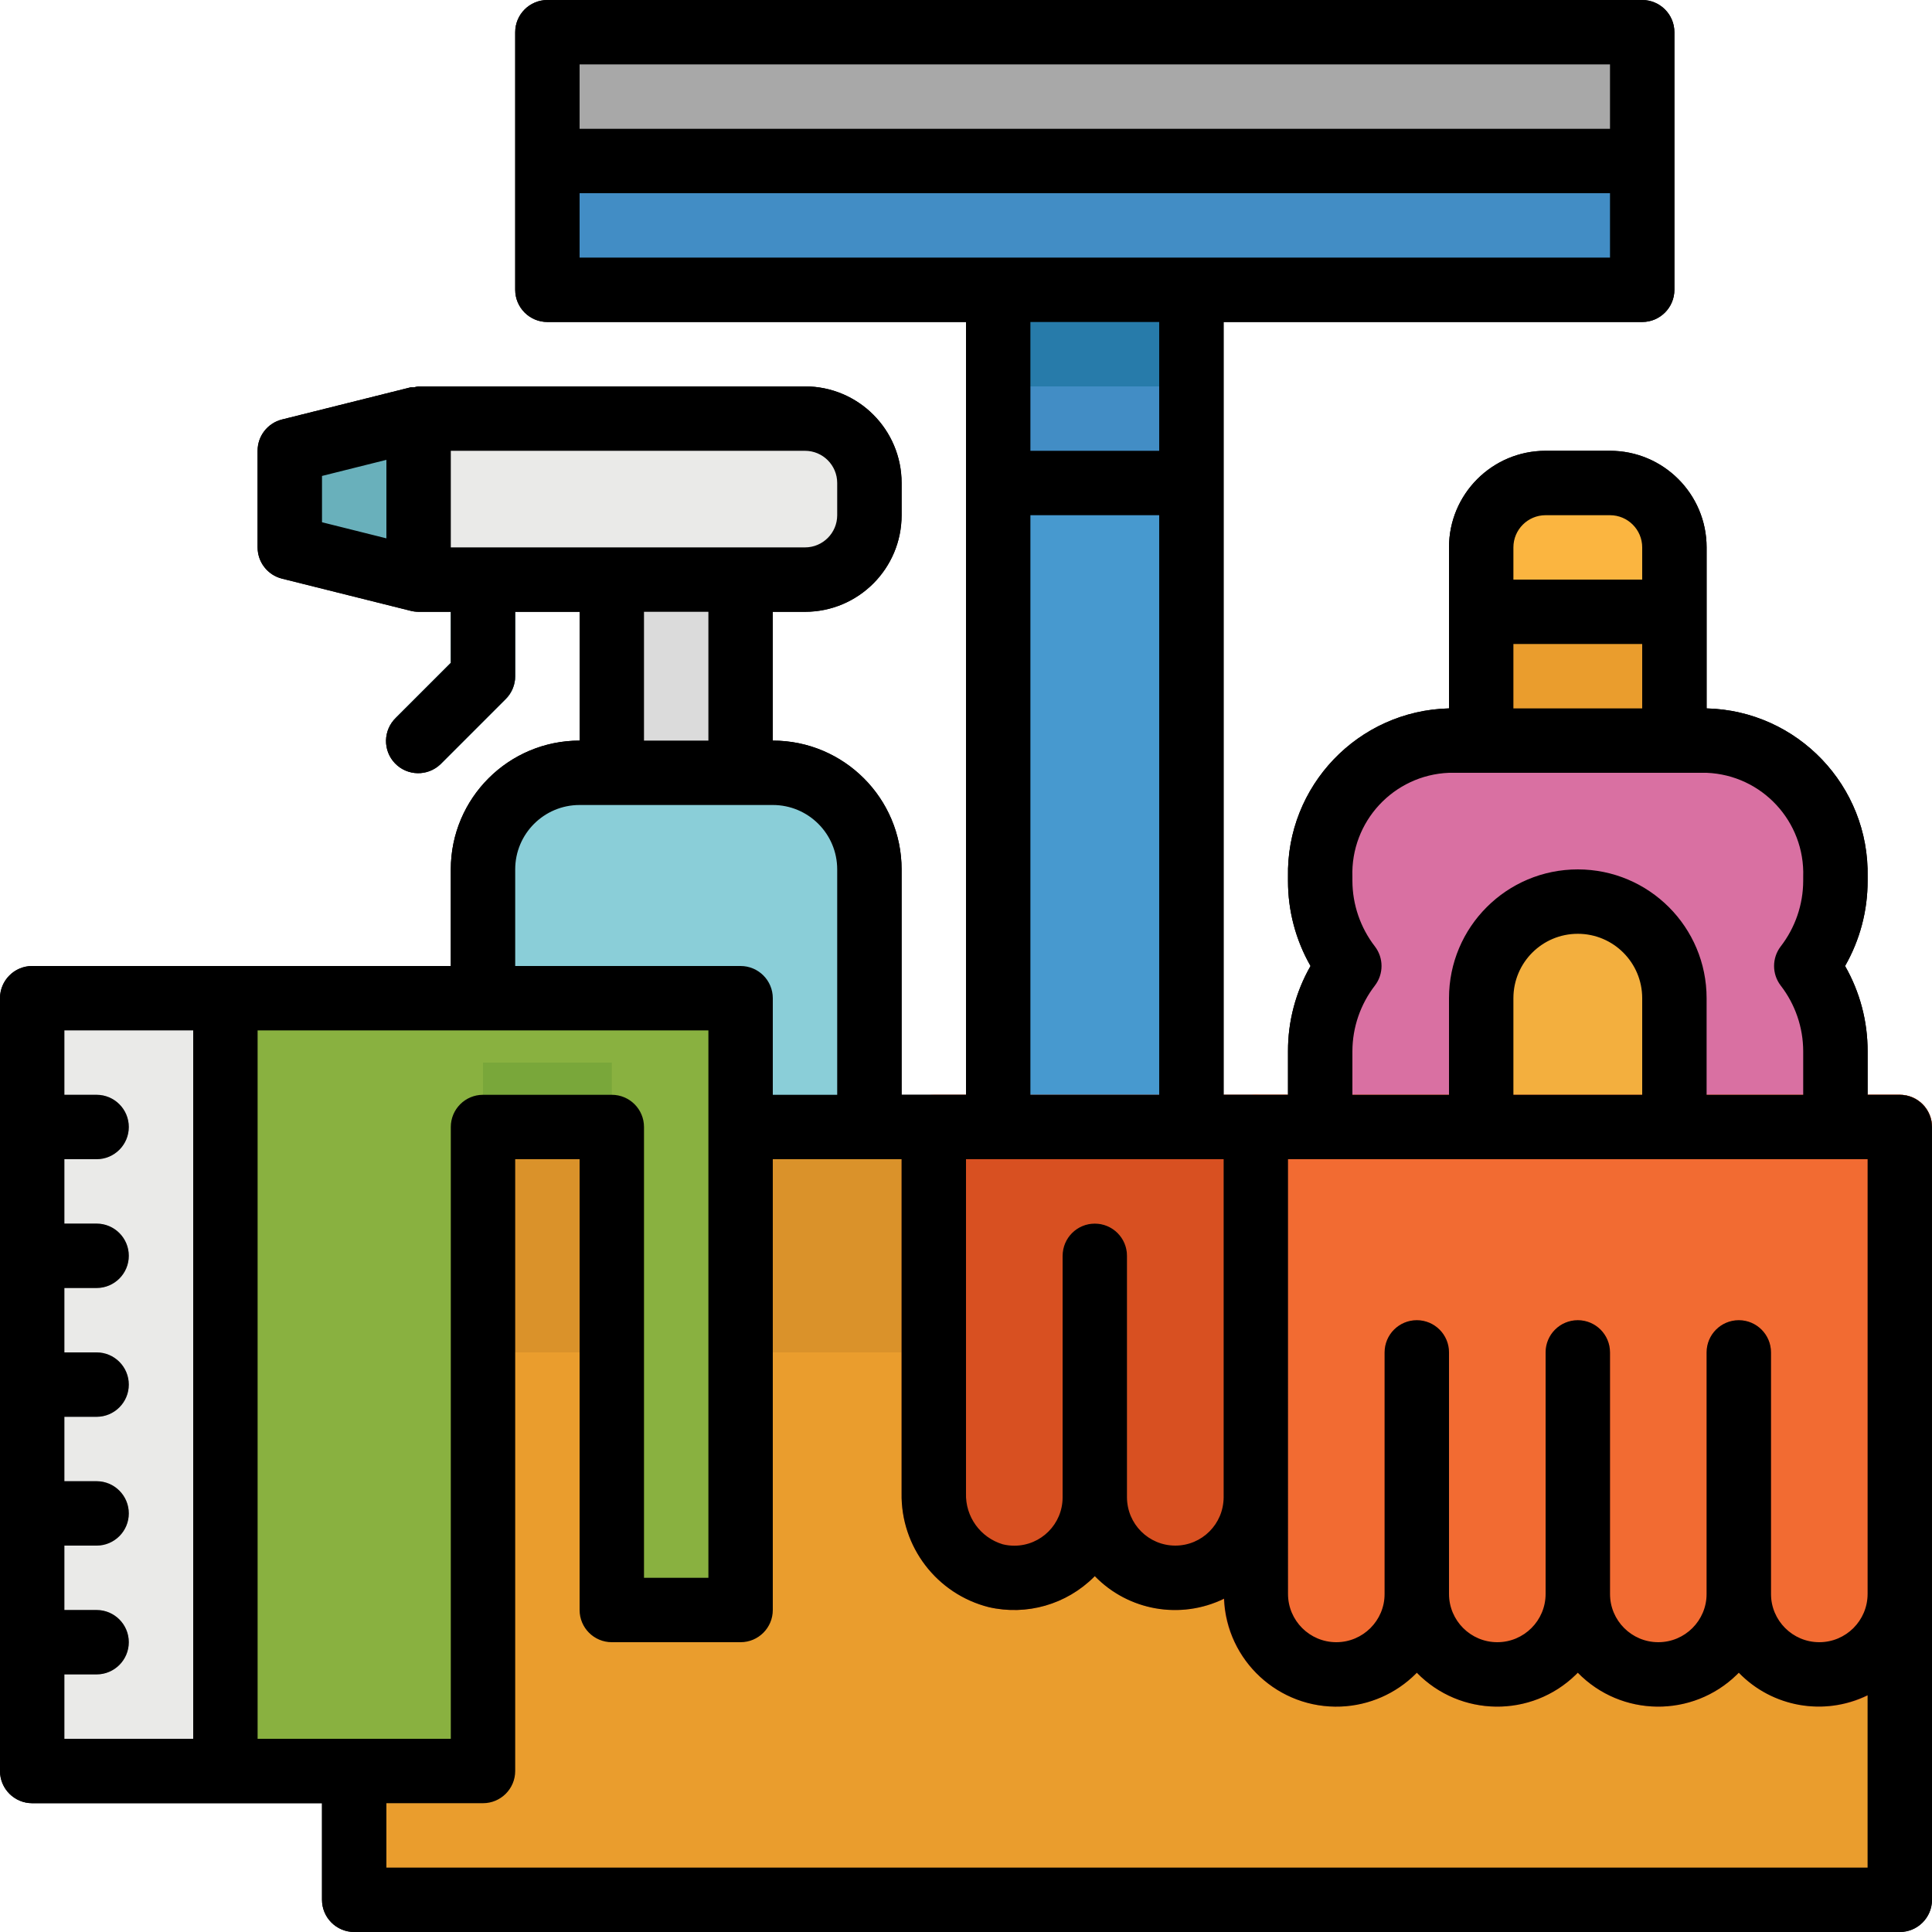 <?xml version="1.0" encoding="iso-8859-1"?>
<!-- Generator: Adobe Illustrator 19.0.0, SVG Export Plug-In . SVG Version: 6.00 Build 0)  -->
<svg version="1.1" id="Capa_1" xmlns="http://www.w3.org/2000/svg" xmlns:xlink="http://www.w3.org/1999/xlink" x="0px" y="0px"
	 viewBox="0 0 512 512" style="enable-background:new 0 0 512 512;" xml:space="preserve">
<path id="SVGCleanerId_0" d="M503.467,290.133h-8.533v-11.546c0.026-7.919-2.039-15.71-5.973-22.588
	c3.934-6.878,5.999-14.669,5.973-22.588v-1.007c0.512-24.098-18.569-44.075-42.667-44.672v-42.667c0-14.14-11.46-25.6-25.6-25.6
	H409.6c-14.14,0-25.6,11.46-25.6,25.6v42.667c-24.098,0.597-43.179,20.574-42.667,44.672v1.007
	c-0.026,7.919,2.039,15.71,5.973,22.588c-3.934,6.878-5.999,14.669-5.973,22.588v11.546h-17.067v-204.8H435.2
	c4.71,0,8.533-3.823,8.533-8.533V8.533c0-4.71-3.823-8.533-8.533-8.533H145.067c-4.71,0-8.533,3.823-8.533,8.533V76.8
	c0,4.71,3.823,8.533,8.533,8.533H256v204.8h-17.067V230.4c0-18.85-15.283-34.133-34.133-34.133v-34.133h8.533
	c14.14,0,25.6-11.46,25.6-25.6V128c0-14.14-11.46-25.6-25.6-25.6h-102.4c-0.401,0.051-0.794,0.128-1.178,0.239
	c-0.299-0.017-0.597-0.017-0.896,0l-34.133,8.533c-3.806,0.956-6.468,4.378-6.46,8.294v25.6c0,3.917,2.662,7.33,6.46,8.277
	l34.133,8.533c0.674,0.171,1.374,0.256,2.074,0.256h8.533v13.534L104.9,190.234c-3.388,3.277-3.482,8.678-0.213,12.066
	c3.268,3.388,8.678,3.482,12.066,0.213c0.068-0.068,0.145-0.137,0.213-0.213l17.067-17.067c1.604-1.596,2.5-3.772,2.5-6.033v-17.067
	H153.6v34.133c-18.85,0-34.133,15.283-34.133,34.133V256H8.533C3.823,256,0,259.823,0,264.533v204.8c0,4.71,3.823,8.533,8.533,8.533
	h76.8v25.6c0,4.71,3.823,8.533,8.533,8.533h409.6c4.71,0,8.533-3.823,8.533-8.533v-204.8
	C512,293.956,508.177,290.133,503.467,290.133z M102.4,142.669l-17.067-4.267v-12.271l17.067-4.267V142.669z M51.2,460.8H17.067
	v-17.067H25.6c4.71,0,8.533-3.823,8.533-8.533s-3.823-8.533-8.533-8.533h-8.533V409.6H25.6c4.71,0,8.533-3.823,8.533-8.533
	s-3.823-8.533-8.533-8.533h-8.533v-17.067H25.6c4.71,0,8.533-3.823,8.533-8.533S30.31,358.4,25.6,358.4h-8.533v-17.067H25.6
	c4.71,0,8.533-3.823,8.533-8.533s-3.823-8.533-8.533-8.533h-8.533V307.2H25.6c4.71,0,8.533-3.823,8.533-8.533
	s-3.823-8.533-8.533-8.533h-8.533v-17.067H51.2V460.8z M401.067,145.067c0-4.71,3.823-8.533,8.533-8.533h17.067
	c4.71,0,8.533,3.823,8.533,8.533v8.533h-34.133V145.067z M401.067,170.667H435.2v17.067h-34.133V170.667z M358.4,278.588
	c0.017-6.306,2.116-12.425,5.973-17.417c2.33-3.055,2.33-7.287,0-10.342c-3.857-4.992-5.956-11.11-5.973-17.417v-1.007
	c-0.512-14.677,10.923-27.017,25.6-27.605h68.267c14.677,0.589,26.112,12.928,25.6,27.605v1.007
	c-0.009,6.306-2.116,12.433-5.973,17.417c-2.33,3.055-2.33,7.287,0,10.342c3.857,4.983,5.965,11.11,5.973,17.417v11.546h-25.6v-25.6
	c0-18.85-15.283-34.133-34.133-34.133S384,245.683,384,264.533v25.6h-25.6V278.588z M435.2,264.533v25.6h-34.133v-25.6
	c0-9.429,7.637-17.067,17.067-17.067C427.563,247.467,435.2,255.104,435.2,264.533z M153.6,17.067h273.067v17.067H153.6V17.067z
	 M153.6,68.267V51.2h273.067v17.067H153.6z M273.067,119.467V85.333H307.2v34.133H273.067z M307.2,136.533v153.6h-34.133v-153.6
	H307.2z M256,307.2h68.267v89.6c0,7.066-5.734,12.8-12.8,12.8c-7.066,0-12.8-5.734-12.8-12.8v-64c0-4.71-3.823-8.533-8.533-8.533
	c-4.71,0-8.533,3.823-8.533,8.533v64c0.017,7.066-5.7,12.809-12.774,12.826c-1.033,0-2.065-0.119-3.072-0.367
	c-5.956-1.775-9.967-7.347-9.754-13.559V307.2z M119.467,145.067v-25.6h93.867c4.71,0,8.533,3.823,8.533,8.533v8.533
	c0,4.71-3.823,8.533-8.533,8.533H119.467z M187.733,162.133v34.133h-17.067v-34.133H187.733z M136.533,230.4
	c0-9.429,7.637-17.067,17.067-17.067h51.2c9.429,0,17.067,7.637,17.067,17.067v59.733H204.8v-25.6c0-4.71-3.823-8.533-8.533-8.533
	h-59.733V230.4z M68.267,460.8V273.067h119.467v145.067h-17.067V298.667c0-4.71-3.823-8.533-8.533-8.533H128
	c-4.71,0-8.533,3.823-8.533,8.533V460.8H68.267z M494.933,494.933H102.4v-17.067H128c4.71,0,8.533-3.823,8.533-8.533V307.2H153.6
	v119.467c0,4.71,3.823,8.533,8.533,8.533h34.133c4.71,0,8.533-3.823,8.533-8.533V307.2h34.133v88.499
	c-0.247,14.217,9.327,26.735,23.117,30.217c10.044,2.304,20.565-0.717,27.861-7.996l0.222-0.23
	c8.917,9.199,22.75,11.605,34.253,5.973c0.649,16.444,14.498,29.244,30.942,28.595c7.501-0.299,14.609-3.413,19.908-8.721
	l0.23-0.247c11.503,11.785,30.379,12.006,42.163,0.503c0.171-0.162,0.341-0.333,0.503-0.503
	c11.503,11.785,30.379,12.006,42.163,0.503c0.171-0.162,0.341-0.333,0.503-0.503c8.883,9.173,22.665,11.588,34.133,5.973V494.933z
	 M494.933,422.4c0,7.066-5.734,12.8-12.8,12.8s-12.8-5.734-12.8-12.8v-64c0-4.71-3.823-8.533-8.533-8.533s-8.533,3.823-8.533,8.533
	v64c0,7.066-5.734,12.8-12.8,12.8c-7.066,0-12.8-5.734-12.8-12.8v-64c0-4.71-3.823-8.533-8.533-8.533s-8.533,3.823-8.533,8.533v64
	c0,7.066-5.734,12.8-12.8,12.8s-12.8-5.734-12.8-12.8v-64c0-4.71-3.823-8.533-8.533-8.533c-4.71,0-8.533,3.823-8.533,8.533v64
	c0,7.066-5.734,12.8-12.8,12.8c-7.066,0-12.8-5.734-12.8-12.8V307.2h153.6V422.4z"/>
<path style="fill:#FBB540;" d="M409.6,128h17.067c9.429,0,17.067,7.637,17.067,17.067v51.2l0,0h-51.2l0,0v-51.2
	C392.533,135.637,400.171,128,409.6,128z"/>
<rect x="392.533" y="162.133" style="fill:#EA9D2D;" width="51.2" height="42.667"/>
<rect x="162.133" y="145.067" style="fill:#DBDBDB;" width="34.133" height="68.267"/>
<path style="fill:#69B0BB;" d="M110.933,204.8c-4.71,0-8.533-3.823-8.533-8.533c0-2.261,0.896-4.429,2.5-6.033l14.566-14.566V153.6
	c0-4.71,3.823-8.533,8.533-8.533c4.71,0,8.533,3.823,8.533,8.533v25.6c0,2.261-0.896,4.437-2.5,6.033L116.966,202.3
	C115.371,203.904,113.195,204.8,110.933,204.8z"/>
<rect x="264.533" y="76.8" style="fill:#4799CF;" width="51.2" height="221.867"/>
<rect x="145.067" y="8.533" style="fill:#A8A8A8;" width="290.133" height="68.267"/>
<rect x="145.067" y="42.667" style="fill:#428DC5;" width="290.133" height="34.133"/>
<rect x="93.867" y="298.667" style="fill:#EA9D2D;" width="409.6" height="204.8"/>
<rect x="93.867" y="298.667" style="fill:#DA922A;" width="409.6" height="59.733"/>
<path style="fill:#D85021;" d="M332.8,290.133h-85.333c-4.71,0-8.533,3.823-8.533,8.533v97.033
	c-0.247,14.217,9.327,26.735,23.117,30.217c10.044,2.304,20.565-0.717,27.861-7.996l0.222-0.23
	c11.546,11.785,30.455,11.981,42.231,0.435c3.533-3.456,6.144-7.74,7.62-12.459c0.879-1.374,1.348-2.97,1.348-4.599v-102.4
	C341.333,293.956,337.51,290.133,332.8,290.133z"/>
<path style="fill:#D970A2;" d="M486.4,296.661v-18.074c0-8.166-2.705-16.111-7.68-22.588c4.975-6.477,7.68-14.421,7.68-22.588
	v-1.007c0.538-19.396-14.737-35.567-34.133-36.139H384c-19.396,0.572-34.671,16.742-34.133,36.139v1.007
	c0,8.166,2.705,16.111,7.68,22.588c-4.975,6.477-7.68,14.421-7.68,22.588v20.079H486.4V296.661z"/>
<path style="fill:#F3AF3E;" d="M443.733,298.667h-51.2v-34.133c0-14.14,11.46-25.6,25.6-25.6l0,0c14.14,0,25.6,11.46,25.6,25.6
	V298.667z"/>
<rect x="264.533" y="68.267" style="fill:#428DC5;" width="51.2" height="59.733"/>
<rect x="264.533" y="76.8" style="fill:#277BAA;" width="51.2" height="25.6"/>
<rect x="8.533" y="264.533" style="fill:#EAEAE8;" width="85.333" height="204.8"/>
<g>
	<path style="fill:#A8A8A8;" d="M25.6,307.2H8.533c-4.71,0-8.533-3.823-8.533-8.533s3.823-8.533,8.533-8.533H25.6
		c4.71,0,8.533,3.823,8.533,8.533S30.31,307.2,25.6,307.2z"/>
	<path style="fill:#A8A8A8;" d="M25.6,341.333H8.533C3.823,341.333,0,337.51,0,332.8s3.823-8.533,8.533-8.533H25.6
		c4.71,0,8.533,3.823,8.533,8.533S30.31,341.333,25.6,341.333z"/>
	<path style="fill:#A8A8A8;" d="M25.6,375.467H8.533c-4.71,0-8.533-3.823-8.533-8.533s3.823-8.533,8.533-8.533H25.6
		c4.71,0,8.533,3.823,8.533,8.533S30.31,375.467,25.6,375.467z"/>
	<path style="fill:#A8A8A8;" d="M25.6,409.6H8.533c-4.71,0-8.533-3.823-8.533-8.533s3.823-8.533,8.533-8.533H25.6
		c4.71,0,8.533,3.823,8.533,8.533S30.31,409.6,25.6,409.6z"/>
	<path style="fill:#A8A8A8;" d="M25.6,443.733H8.533C3.823,443.733,0,439.91,0,435.2s3.823-8.533,8.533-8.533H25.6
		c4.71,0,8.533,3.823,8.533,8.533S30.31,443.733,25.6,443.733z"/>
</g>
<rect x="59.733" y="264.533" style="fill:#89B140;" width="68.267" height="204.8"/>
<path style="fill:#8ACED8;" d="M153.6,204.8h51.2c14.14,0,25.6,11.46,25.6,25.6v68.267l0,0H128l0,0V230.4
	C128,216.26,139.46,204.8,153.6,204.8z"/>
<path style="fill:#EAEAE8;" d="M110.933,110.933h102.4c9.429,0,17.067,7.637,17.067,17.067v8.533
	c0,9.429-7.637,17.067-17.067,17.067h-102.4l0,0V110.933L110.933,110.933z"/>
<polygon style="fill:#69B0BB;" points="110.933,153.6 76.8,145.067 76.8,119.467 110.933,110.933 "/>
<path id="SVGCleanerId_1" style="fill:#F26B32;" d="M503.467,290.133H332.8c-4.71,0-8.533,3.823-8.533,8.533V422.4
	c0,16.495,13.38,29.867,29.875,29.858c7.919,0,15.505-3.149,21.103-8.738l0.222-0.23c11.503,11.785,30.379,12.006,42.163,0.503
	c0.171-0.162,0.341-0.333,0.503-0.503c11.503,11.785,30.379,12.006,42.163,0.503c0.171-0.162,0.341-0.333,0.503-0.503
	c11.546,11.785,30.455,11.972,42.231,0.435C508.766,438.11,512,430.421,512,422.4V298.667
	C512,293.956,508.177,290.133,503.467,290.133z"/>
<g>
	<path id="SVGCleanerId_1_1_" style="fill:#F26B32;" d="M503.467,290.133H332.8c-4.71,0-8.533,3.823-8.533,8.533V422.4
		c0,16.495,13.38,29.867,29.875,29.858c7.919,0,15.505-3.149,21.103-8.738l0.222-0.23c11.503,11.785,30.379,12.006,42.163,0.503
		c0.171-0.162,0.341-0.333,0.503-0.503c11.503,11.785,30.379,12.006,42.163,0.503c0.171-0.162,0.341-0.333,0.503-0.503
		c11.546,11.785,30.455,11.972,42.231,0.435C508.766,438.11,512,430.421,512,422.4V298.667
		C512,293.956,508.177,290.133,503.467,290.133z"/>
</g>
<g>
	<path style="fill:#D85021;" d="M460.8,435.2c-4.71,0-8.533-3.823-8.533-8.533V358.4c0-4.71,3.823-8.533,8.533-8.533
		s8.533,3.823,8.533,8.533v68.267C469.333,431.377,465.51,435.2,460.8,435.2z"/>
	<path style="fill:#D85021;" d="M418.133,435.2c-4.71,0-8.533-3.823-8.533-8.533V358.4c0-4.71,3.823-8.533,8.533-8.533
		s8.533,3.823,8.533,8.533v68.267C426.667,431.377,422.844,435.2,418.133,435.2z"/>
	<path style="fill:#D85021;" d="M375.467,435.2c-4.71,0-8.533-3.823-8.533-8.533V358.4c0-4.71,3.823-8.533,8.533-8.533
		c4.71,0,8.533,3.823,8.533,8.533v68.267C384,431.377,380.177,435.2,375.467,435.2z"/>
</g>
<path style="fill:#F26B32;" d="M290.133,409.6c-4.71,0-8.533-3.823-8.533-8.533V332.8c0-4.71,3.823-8.533,8.533-8.533
	c4.71,0,8.533,3.823,8.533,8.533v68.267C298.667,405.777,294.844,409.6,290.133,409.6z"/>
<polygon style="fill:#89B140;" points="187.733,264.533 162.133,264.533 119.467,264.533 119.467,298.667 162.133,298.667 
	162.133,426.667 196.267,426.667 196.267,264.533 "/>
<rect x="128" y="281.6" style="fill:#79A73A;" width="34.133" height="17.067"/>
<g>
	<path id="SVGCleanerId_0_1_" d="M503.467,290.133h-8.533v-11.546c0.026-7.919-2.039-15.71-5.973-22.588
		c3.934-6.878,5.999-14.669,5.973-22.588v-1.007c0.512-24.098-18.569-44.075-42.667-44.672v-42.667c0-14.14-11.46-25.6-25.6-25.6
		H409.6c-14.14,0-25.6,11.46-25.6,25.6v42.667c-24.098,0.597-43.179,20.574-42.667,44.672v1.007
		c-0.026,7.919,2.039,15.71,5.973,22.588c-3.934,6.878-5.999,14.669-5.973,22.588v11.546h-17.067v-204.8H435.2
		c4.71,0,8.533-3.823,8.533-8.533V8.533c0-4.71-3.823-8.533-8.533-8.533H145.067c-4.71,0-8.533,3.823-8.533,8.533V76.8
		c0,4.71,3.823,8.533,8.533,8.533H256v204.8h-17.067V230.4c0-18.85-15.283-34.133-34.133-34.133v-34.133h8.533
		c14.14,0,25.6-11.46,25.6-25.6V128c0-14.14-11.46-25.6-25.6-25.6h-102.4c-0.401,0.051-0.794,0.128-1.178,0.239
		c-0.299-0.017-0.597-0.017-0.896,0l-34.133,8.533c-3.806,0.956-6.468,4.378-6.46,8.294v25.6c0,3.917,2.662,7.33,6.46,8.277
		l34.133,8.533c0.674,0.171,1.374,0.256,2.074,0.256h8.533v13.534L104.9,190.234c-3.388,3.277-3.482,8.678-0.213,12.066
		c3.268,3.388,8.678,3.482,12.066,0.213c0.068-0.068,0.145-0.137,0.213-0.213l17.067-17.067c1.604-1.596,2.5-3.772,2.5-6.033
		v-17.067H153.6v34.133c-18.85,0-34.133,15.283-34.133,34.133V256H8.533C3.823,256,0,259.823,0,264.533v204.8
		c0,4.71,3.823,8.533,8.533,8.533h76.8v25.6c0,4.71,3.823,8.533,8.533,8.533h409.6c4.71,0,8.533-3.823,8.533-8.533v-204.8
		C512,293.956,508.177,290.133,503.467,290.133z M102.4,142.669l-17.067-4.267v-12.271l17.067-4.267V142.669z M51.2,460.8H17.067
		v-17.067H25.6c4.71,0,8.533-3.823,8.533-8.533s-3.823-8.533-8.533-8.533h-8.533V409.6H25.6c4.71,0,8.533-3.823,8.533-8.533
		s-3.823-8.533-8.533-8.533h-8.533v-17.067H25.6c4.71,0,8.533-3.823,8.533-8.533S30.31,358.4,25.6,358.4h-8.533v-17.067H25.6
		c4.71,0,8.533-3.823,8.533-8.533s-3.823-8.533-8.533-8.533h-8.533V307.2H25.6c4.71,0,8.533-3.823,8.533-8.533
		s-3.823-8.533-8.533-8.533h-8.533v-17.067H51.2V460.8z M401.067,145.067c0-4.71,3.823-8.533,8.533-8.533h17.067
		c4.71,0,8.533,3.823,8.533,8.533v8.533h-34.133V145.067z M401.067,170.667H435.2v17.067h-34.133V170.667z M358.4,278.588
		c0.017-6.306,2.116-12.425,5.973-17.417c2.33-3.055,2.33-7.287,0-10.342c-3.857-4.992-5.956-11.11-5.973-17.417v-1.007
		c-0.512-14.677,10.923-27.017,25.6-27.605h68.267c14.677,0.589,26.112,12.928,25.6,27.605v1.007
		c-0.009,6.306-2.116,12.433-5.973,17.417c-2.33,3.055-2.33,7.287,0,10.342c3.857,4.983,5.965,11.11,5.973,17.417v11.546h-25.6
		v-25.6c0-18.85-15.283-34.133-34.133-34.133S384,245.683,384,264.533v25.6h-25.6V278.588z M435.2,264.533v25.6h-34.133v-25.6
		c0-9.429,7.637-17.067,17.067-17.067C427.563,247.467,435.2,255.104,435.2,264.533z M153.6,17.067h273.067v17.067H153.6V17.067z
		 M153.6,68.267V51.2h273.067v17.067H153.6z M273.067,119.467V85.333H307.2v34.133H273.067z M307.2,136.533v153.6h-34.133v-153.6
		H307.2z M256,307.2h68.267v89.6c0,7.066-5.734,12.8-12.8,12.8c-7.066,0-12.8-5.734-12.8-12.8v-64c0-4.71-3.823-8.533-8.533-8.533
		c-4.71,0-8.533,3.823-8.533,8.533v64c0.017,7.066-5.7,12.809-12.774,12.826c-1.033,0-2.065-0.119-3.072-0.367
		c-5.956-1.775-9.967-7.347-9.754-13.559V307.2z M119.467,145.067v-25.6h93.867c4.71,0,8.533,3.823,8.533,8.533v8.533
		c0,4.71-3.823,8.533-8.533,8.533H119.467z M187.733,162.133v34.133h-17.067v-34.133H187.733z M136.533,230.4
		c0-9.429,7.637-17.067,17.067-17.067h51.2c9.429,0,17.067,7.637,17.067,17.067v59.733H204.8v-25.6c0-4.71-3.823-8.533-8.533-8.533
		h-59.733V230.4z M68.267,460.8V273.067h119.467v145.067h-17.067V298.667c0-4.71-3.823-8.533-8.533-8.533H128
		c-4.71,0-8.533,3.823-8.533,8.533V460.8H68.267z M494.933,494.933H102.4v-17.067H128c4.71,0,8.533-3.823,8.533-8.533V307.2H153.6
		v119.467c0,4.71,3.823,8.533,8.533,8.533h34.133c4.71,0,8.533-3.823,8.533-8.533V307.2h34.133v88.499
		c-0.247,14.217,9.327,26.735,23.117,30.217c10.044,2.304,20.565-0.717,27.861-7.996l0.222-0.23
		c8.917,9.199,22.75,11.605,34.253,5.973c0.649,16.444,14.498,29.244,30.942,28.595c7.501-0.299,14.609-3.413,19.908-8.721
		l0.23-0.247c11.503,11.785,30.379,12.006,42.163,0.503c0.171-0.162,0.341-0.333,0.503-0.503
		c11.503,11.785,30.379,12.006,42.163,0.503c0.171-0.162,0.341-0.333,0.503-0.503c8.883,9.173,22.665,11.588,34.133,5.973V494.933z
		 M494.933,422.4c0,7.066-5.734,12.8-12.8,12.8s-12.8-5.734-12.8-12.8v-64c0-4.71-3.823-8.533-8.533-8.533s-8.533,3.823-8.533,8.533
		v64c0,7.066-5.734,12.8-12.8,12.8c-7.066,0-12.8-5.734-12.8-12.8v-64c0-4.71-3.823-8.533-8.533-8.533s-8.533,3.823-8.533,8.533v64
		c0,7.066-5.734,12.8-12.8,12.8s-12.8-5.734-12.8-12.8v-64c0-4.71-3.823-8.533-8.533-8.533c-4.71,0-8.533,3.823-8.533,8.533v64
		c0,7.066-5.734,12.8-12.8,12.8c-7.066,0-12.8-5.734-12.8-12.8V307.2h153.6V422.4z"/>
</g>
<g>
</g>
<g>
</g>
<g>
</g>
<g>
</g>
<g>
</g>
<g>
</g>
<g>
</g>
<g>
</g>
<g>
</g>
<g>
</g>
<g>
</g>
<g>
</g>
<g>
</g>
<g>
</g>
<g>
</g>
</svg>
